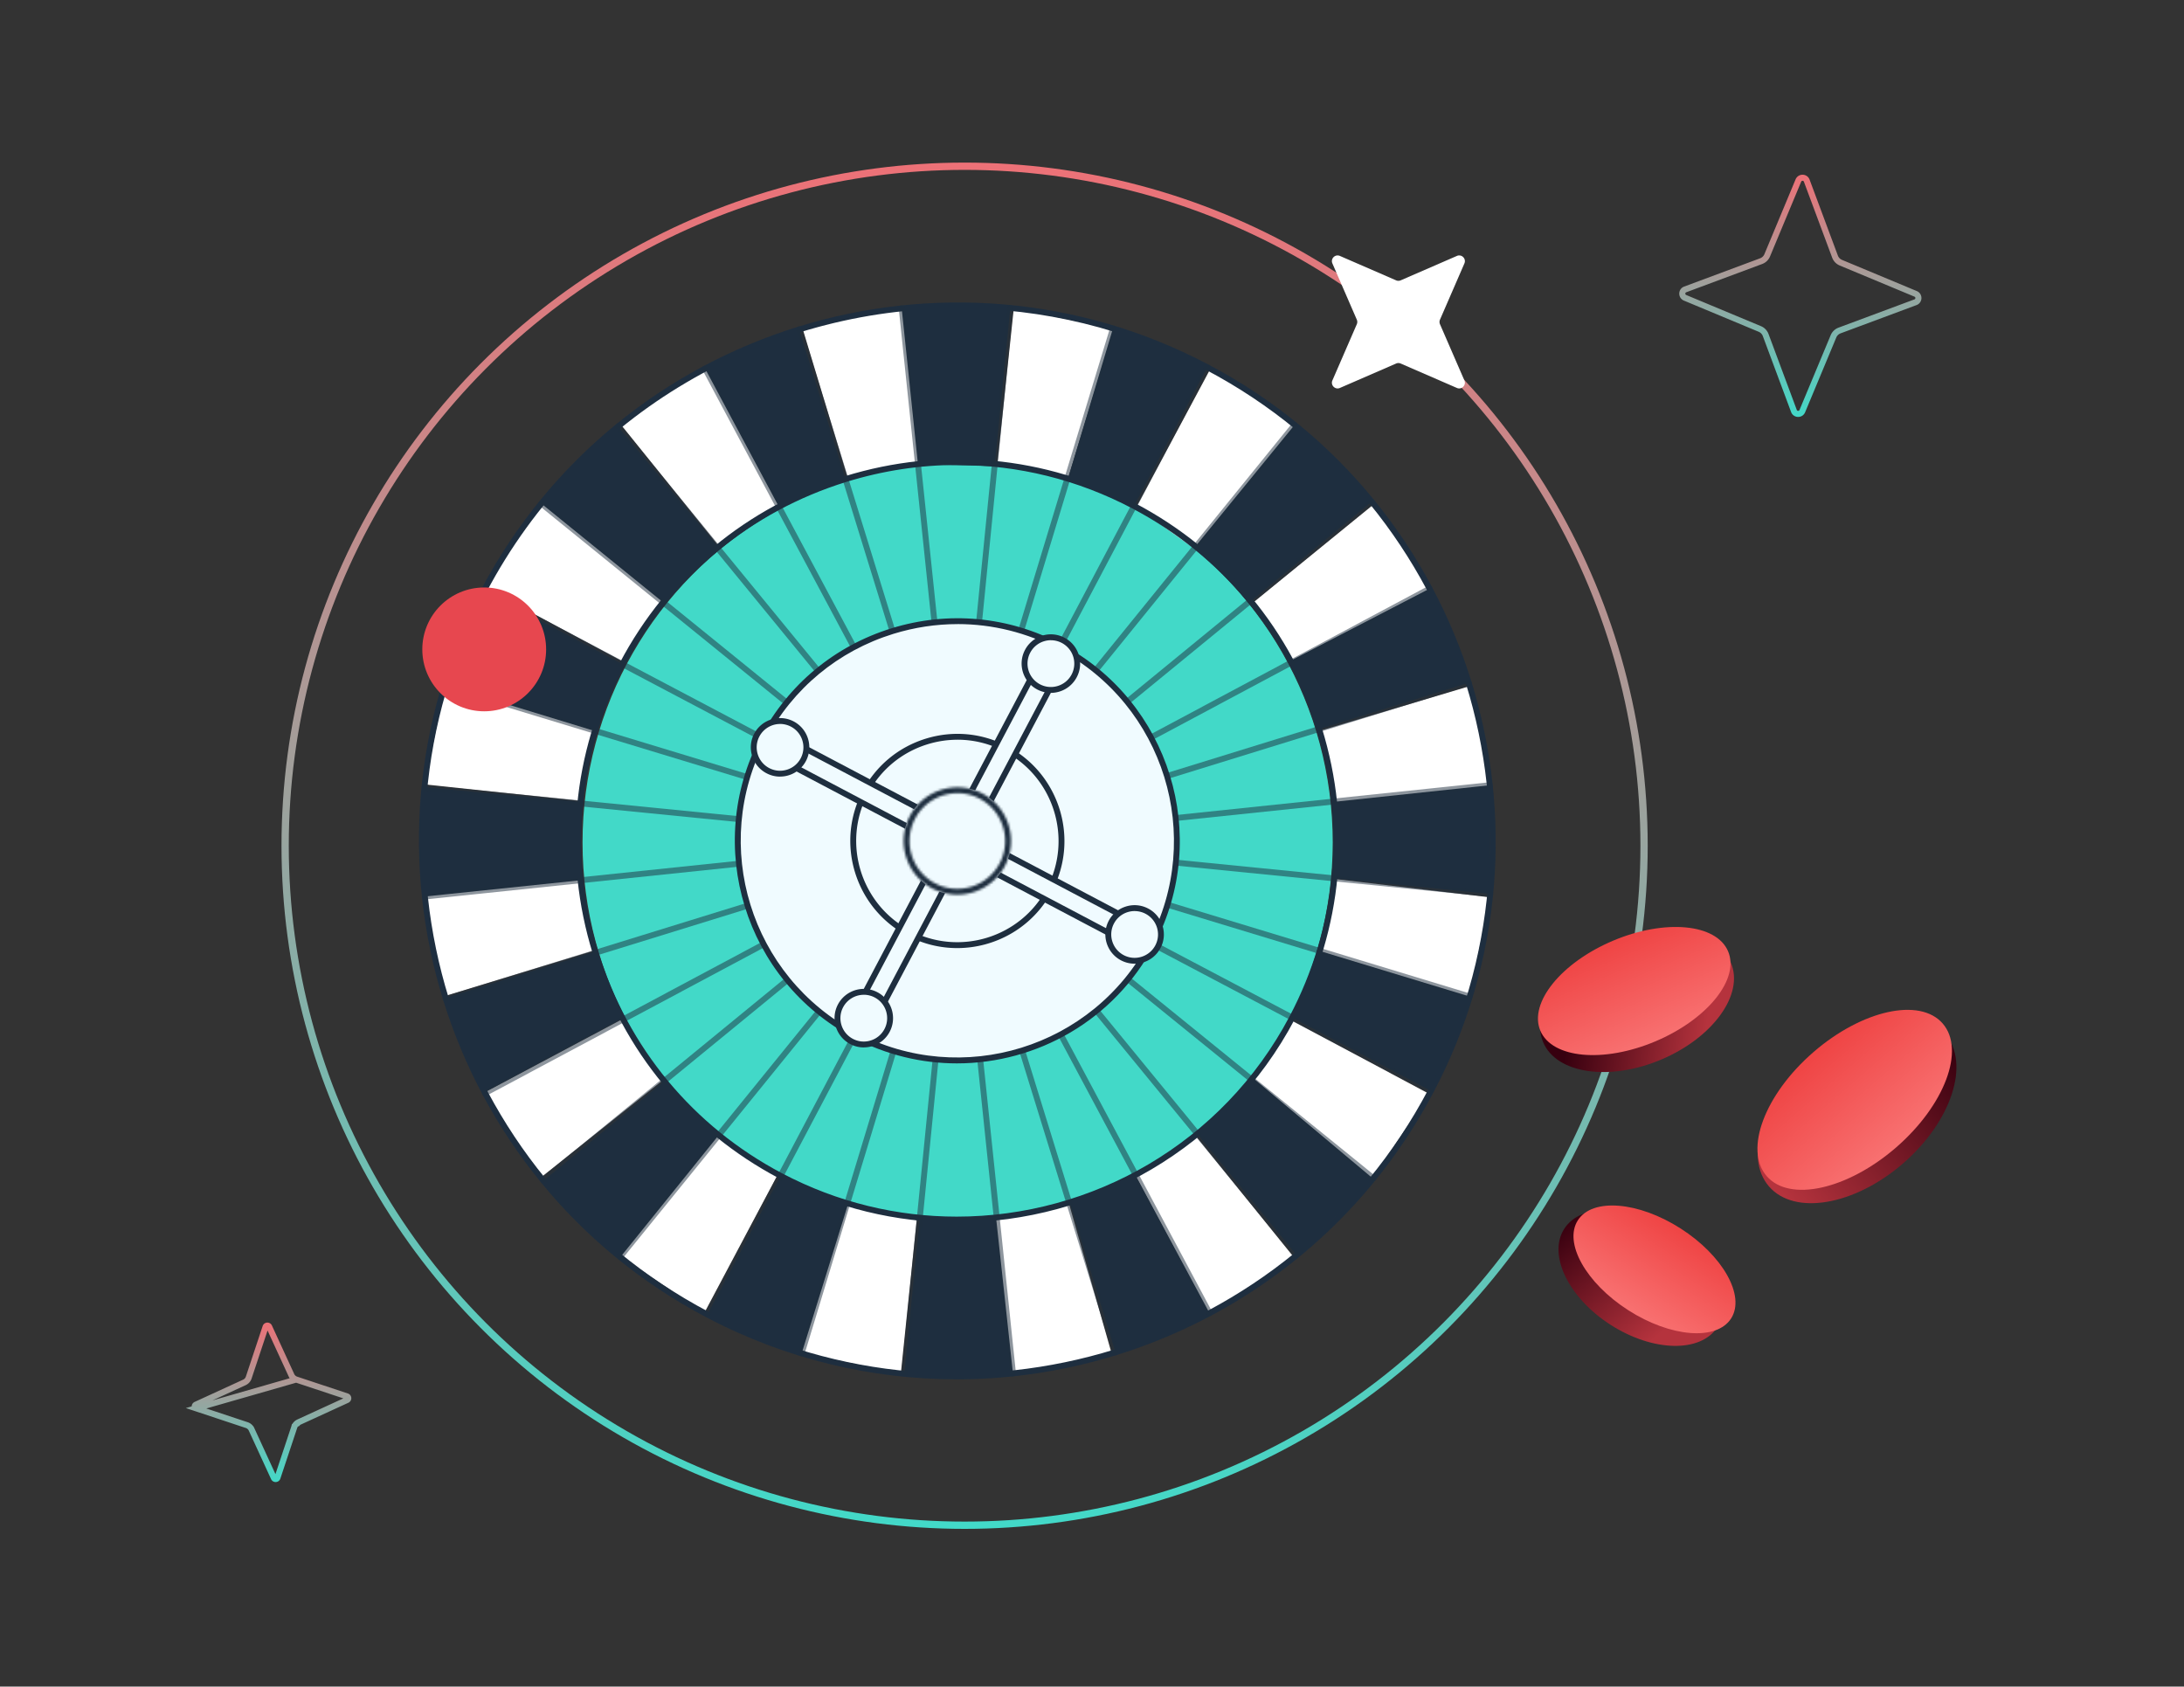 <svg width="900" height="695" fill="none" xmlns="http://www.w3.org/2000/svg"><rect width="100%" height="100%" fill="#333333" stroke="none"/><path d="M122.058 568.461h0a3.314 3.314 0 01-1.949-1.751l-.001-.003-9.19-19.99-.001-.003c-.31-.661-1.258-.598-1.484.079 0 0 0 0 0 0l-6.946 20.889-.004.011h0a3.308 3.308 0 01-1.752 1.946l-.004.002-20.01 9.183-.002.001c-.662.31-.6 1.254.078 1.48l41.265-11.844zm0 0l.011.004 20.907 6.937c.679.226.741 1.171.079 1.481l-.002.001-20.011 9.183-.002.001a3.311 3.311 0 00-1.753 1.947h-.001l-.003.011-6.946 20.889s0 0 0 0c-.226.677-1.174.74-1.485.078l-.001-.002-9.189-19.99-.002-.003a3.31 3.31 0 00-1.948-1.751h0l-.011-.004-20.907-6.938 41.264-11.844z" stroke="url(#a)" stroke-width="2.5"/><path d="M727.612 138.057l-.004-.011a4.374 4.374 0 00-2.405-2.491l-.003-.001-30.808-12.843-.003-.001c-1.559-.661-1.498-2.867.064-3.45l31.292-11.648h0l.011-.004a4.376 4.376 0 002.492-2.405l.001-.003 12.842-30.808.001-.003c.662-1.56 2.868-1.498 3.45.064l11.648 31.292.005.012a4.374 4.374 0 002.404 2.49l.003.002 30.809 12.842.003.001c1.559.662 1.498 2.868-.064 3.45l-31.293 11.648-.011.005a4.376 4.376 0 00-2.491 2.404l-.001.003-12.843 30.809-.001.003c-.661 1.559-2.867 1.498-3.45-.064l-11.648-31.293z" stroke="url(#b)" stroke-width="2.5"/><circle cx="397.5" cy="348.5" r="280" stroke="url(#c)" stroke-width="3"/><ellipse cx="394.629" cy="347.13" rx="154.571" ry="156.072" fill="#42D9C8"/><path d="M566.134 207.784l-50.092 40.803 16.217 24.61 57.056-30.375-23.181-35.038zM222.866 485.228l50.783-40.512-16.908-24.901-57.055 30.363 23.18 35.05zM182.511 410.696l62.385-19.002-6.419-31.029-64.359 6.007 8.393 44.024zM290.241 541.001l30.302-57.056-26.136-17.465-41.287 49.475 37.121 25.046zM175.051 323.229l64.262 6.819 5.789-29.164-61.67-18.833-8.381 41.178zM371.228 565.962l6.54-63.184-28.691-6.686-19.027 61.477 41.178 8.393zM200 242.241l56.959 30.532 18.094-26.742-50.54-41.698L200 242.241zM458.187 558.065l-17.682-62.143-31.998 5.704 5.85 64.662 43.83-8.223zM255.36 174.346l40.96 50.83 24.986-16.229-30.484-57.261-35.462 22.66zM533.228 518.133l-40.33-49.886-25.083 16.011 30.363 57.056 35.05-23.181zM330.462 134.475l18.845 62.373 31.671-6.031-6.322-64.105-44.194 7.763zM589 450.771l-57.008-30.423-17.634 26.148 49.596 41.384L589 450.771zM613.962 369.771l-64.19-7.594-6.019 29.891 61.816 18.881 8.393-41.178zM417.771 127.051l-6.806 64.262 29.103 5.946 18.881-61.827-41.178-8.381zM498.772 152l-30.533 56.959 25.688 18.385 42.498-50.952L498.772 152zM605.762 282.692l-61.21 18.264 5.426 31.719 65.182-6.068-9.398-43.915z" fill="#fff"/><path d="M458.635 135.335l-18.531 61.9 27.226 11.252 30.169-57.165-38.864-15.987zM330.365 557.665l19.281-62.033-27.976-11.119-30.157 57.165 38.852 15.987zM255.13 518.655l40.948-50.759-22.733-22.066-49.886 41.105 31.671 31.72zM417.432 565.998l-6.964-64.238-31.428.218-6.383 64.129 44.775-.109zM199.699 450.024l56.995-30.448-11.566-27.383-61.609 19.051 16.18 38.78zM498.469 541.17l-30.06-55.966-27.505 10.585 18.785 61.549 38.78-16.168zM175.015 369.432l64.262-6.709-.037-32.289-65.219-6.128.994 45.126zM566.001 485.81l-49.535-41.493-23.266 22.684 41.142 50.225 31.659-31.416zM182.705 282.172l62.433 19.075 11.554-27.468-57.37-30.266-16.617 38.659zM605.665 410.635l-61.379-18.639-11.772 27.335 57.165 30.169 15.986-38.865zM222.454 207.01l50.613 41.045 22.817-22.794-41.226-49.486-32.204 31.235zM613.997 323.568l-64.262 6.843.085 31.537 64.286 6.395-.109-44.775zM589.169 242.532l-57.383 29.757 11.796 28.122 61.756-19.099-16.169-38.78zM290.531 151.842l30.448 56.996 27.432-11.421-19.1-61.755-38.78 16.18zM371.567 127.014l6.71 64.274 31.586.788 6.564-66.031-44.86.969zM533.482 175.085l-40.391 49.474 22.297 23.205 50.528-41.626-32.434-31.053z" fill="#1E2E3F"/><path d="M394.13 568.372c-34.88 0-70.245-8.236-103.187-25.616-108.214-57.104-149.792-191.599-92.687-299.813 57.092-108.213 191.587-149.791 299.801-92.687 108.213 57.105 149.791 191.6 92.687 299.813-39.725 75.271-116.898 118.315-196.626 118.315l.012-.012zm.739-441.321c-78.856 0-155.181 42.559-194.469 117.019-56.475 107.026-15.357 240.056 91.681 296.531 107.027 56.474 240.057 15.357 296.531-91.682 56.475-107.027 15.357-240.057-91.682-296.543-32.567-17.186-67.568-25.337-102.061-25.337v.012z" fill="#1E2E3F"/><path d="M394.24 503.746c-24.719 0-49.789-5.837-73.127-18.155-37.146-19.608-64.444-52.502-76.846-92.638-12.402-40.137-8.442-82.695 11.154-119.841 19.608-37.145 52.502-64.443 92.639-76.845 40.124-12.414 82.695-8.442 119.84 11.154 37.145 19.608 64.444 52.502 76.846 92.639 12.402 40.136 8.442 82.695-11.154 119.84-28.147 53.35-82.841 83.846-139.352 83.846zm.448-312.154c-15.369 0-30.823 2.313-45.926 6.988-39.506 12.22-71.904 39.095-91.209 75.671-19.305 36.576-23.205 78.481-10.985 117.999 12.22 39.507 39.083 71.905 75.671 91.21 22.975 12.123 47.67 17.876 72.001 17.876 55.639 0 109.485-30.024 137.196-82.55 19.305-36.576 23.205-78.481 10.985-117.999-12.221-39.519-39.083-71.905-75.671-91.21-22.6-11.93-47.234-17.973-72.074-17.973l.012-.012z" fill="#1E2E3F"/><path opacity=".5" d="M589.678 450.711c-.194 0-.388-.049-.569-.146L198.752 244.578a1.207 1.207 0 01-.508-1.635 1.206 1.206 0 011.635-.509l390.356 205.988a1.206 1.206 0 01-.569 2.276l.012.013z" fill="#1E2E3F"/><path opacity=".5" d="M291.512 542.889c-.194 0-.388-.049-.569-.145a1.207 1.207 0 01-.509-1.635l205.988-390.357a1.208 1.208 0 011.635-.509c.593.315.823 1.042.508 1.635L292.578 542.247a1.214 1.214 0 01-1.078.642h.012z" fill="#1E2E3F"/><path opacity=".5" d="M459.688 558.549c-.52 0-.993-.339-1.15-.86L328.161 136.026a1.207 1.207 0 01.799-1.514 1.208 1.208 0 011.514.799l130.365 421.676a1.209 1.209 0 01-.799 1.514 1.29 1.29 0 01-.364.06l.012-.012z" fill="#1E2E3F"/><path opacity=".5" d="M183.662 412.9c-.521 0-.993-.339-1.163-.859a1.209 1.209 0 01.8-1.514l421.676-130.365a1.208 1.208 0 011.514.799 1.21 1.21 0 01-.8 1.514L184.013 412.84a1.234 1.234 0 01-.351.048v.012z" fill="#1E2E3F"/><path opacity=".5" d="M614.106 369.554h-.121l-439.2-43.685a1.209 1.209 0 01-1.09-1.32 1.23 1.23 0 011.32-1.09l439.2 43.685a1.206 1.206 0 01-.109 2.41z" fill="#1E2E3F"/><path opacity=".5" d="M372.658 567.318h-.121a1.21 1.21 0 01-1.09-1.32l43.685-439.225a1.224 1.224 0 011.32-1.09 1.21 1.21 0 011.09 1.32l-43.685 439.213a1.208 1.208 0 01-1.199 1.09v.012z" fill="#1E2E3F"/><path opacity=".5" d="M534.342 518.438c-.351 0-.702-.146-.932-.449L253.725 176.538a1.213 1.213 0 111.878-1.538l279.684 341.451a1.212 1.212 0 01-.17 1.708c-.23.182-.496.279-.763.279h-.012z" fill="#1E2E3F"/><path opacity=".5" d="M223.774 487.554c-.351 0-.702-.146-.932-.449a1.21 1.21 0 01.169-1.707l341.452-279.672a1.213 1.213 0 111.538 1.877L224.537 487.275c-.23.182-.496.279-.763.279z" fill="#1E2E3F"/><path opacity=".5" d="M565.928 486.694a1.22 1.22 0 01-.763-.267L222.321 208.463a1.213 1.213 0 01-.181-1.708 1.224 1.224 0 011.707-.182L566.691 484.55c.521.424.606 1.187.182 1.708-.242.29-.593.448-.945.448v-.012z" fill="#1E2E3F"/><path opacity=".5" d="M255.518 519.139c-.267 0-.533-.084-.763-.266a1.213 1.213 0 01-.182-1.708L532.55 174.321a1.224 1.224 0 011.707-.181c.521.424.606 1.187.182 1.707L256.463 518.691a1.237 1.237 0 01-.945.448z" fill="#1E2E3F"/><path opacity=".5" d="M417.433 567.208c-.618 0-1.139-.46-1.199-1.09l-45.865-438.983a1.21 1.21 0 011.077-1.332 1.211 1.211 0 011.333 1.078l45.877 438.983a1.21 1.21 0 01-1.078 1.332h-.121l-.024.012z" fill="#1E2E3F"/><path opacity=".5" d="M175.015 370.645c-.618 0-1.139-.46-1.199-1.09a1.21 1.21 0 011.078-1.332l438.983-45.878a1.21 1.21 0 11.254 2.41l-438.995 45.89h-.121z" fill="#1E2E3F"/><path opacity=".5" d="M605.665 411.847a1.15 1.15 0 01-.351-.049l-422.33-128.269a1.215 1.215 0 01.702-2.326l422.33 128.27c.642.194 1.005.872.811 1.514-.157.521-.641.86-1.162.86z" fill="#1E2E3F"/><path opacity=".5" d="M330.365 558.876a1.15 1.15 0 01-.351-.049 1.215 1.215 0 01-.811-1.514l128.269-422.33a1.216 1.216 0 012.326.703l-128.27 422.33c-.158.521-.642.86-1.163.86z" fill="#1E2E3F"/><path opacity=".5" d="M498.468 542.381c-.436 0-.847-.23-1.065-.642L289.465 152.412a1.202 1.202 0 01.497-1.635 1.207 1.207 0 011.635.497l207.937 389.327c.315.593.097 1.32-.496 1.635a1.207 1.207 0 01-.57.145z" fill="#1E2E3F"/><path opacity=".5" d="M199.843 451.68c-.437 0-.848-.23-1.066-.642a1.203 1.203 0 01.496-1.635L588.6 241.466a1.203 1.203 0 011.635.496c.315.594.097 1.32-.496 1.635L200.412 451.535a1.218 1.218 0 01-.569.145z" fill="#1E2E3F"/><path d="M458.486 410.488c35.336-35.336 35.336-92.626 0-127.962s-92.626-35.336-127.962 0-35.336 92.626 0 127.962 92.626 35.336 127.962 0z" fill="#F0FBFF"/><path d="M394.348 438.188c-14.413 0-29.031-3.403-42.644-10.585-44.714-23.593-61.9-79.183-38.308-123.898 11.433-21.667 30.618-37.581 54.016-44.812 23.399-7.23 48.215-4.929 69.882 6.504 44.715 23.593 61.901 79.183 38.308 123.898-16.411 31.101-48.312 48.893-81.254 48.893zm.266-181.014c-8.865 0-17.767 1.332-26.475 4.021-22.781 7.048-41.457 22.539-52.587 43.624-22.975 43.54-6.249 97.653 37.291 120.628 43.539 22.975 97.652 6.249 120.627-37.291 22.975-43.539 6.25-97.652-37.29-120.627-13.032-6.879-27.238-10.367-41.554-10.367l-.012.012z" fill="#1E2E3F"/><path d="M407.185 387.517c22.648-7.002 35.331-31.037 28.329-53.685-7.002-22.647-31.037-35.331-53.685-28.329-22.647 7.002-35.331 31.038-28.329 53.685 7.002 22.648 31.038 35.331 53.685 28.329z" fill="#F0FBFF"/><path d="M394.454 390.678a43.796 43.796 0 01-20.528-5.099c-21.522-11.36-29.794-38.102-18.434-59.623 5.499-10.428 14.728-18.082 25.991-21.57 11.264-3.476 23.205-2.374 33.633 3.136 21.522 11.361 29.794 38.102 18.433 59.624-7.896 14.969-23.253 23.532-39.107 23.532h.012zm.121-85.856c-4.142 0-8.296.617-12.365 1.877-10.646 3.294-19.366 10.525-24.574 20.383-10.73 20.335-2.919 45.623 17.416 56.354 20.347 10.73 45.623 2.918 56.353-17.428 10.731-20.335 2.919-45.623-17.415-56.354-6.092-3.209-12.717-4.844-19.415-4.844v.012z" fill="#1E2E3F"/><path d="M468.942 380.782l-142.708-75.304-4.126 7.819 142.708 75.305 4.126-7.82z" fill="#F0FBFF"/><path d="M464.812 389.816a1.2 1.2 0 01-.569-.145l-142.707-75.307a1.21 1.21 0 01-.508-1.635l4.129-7.812a1.207 1.207 0 011.635-.509l142.707 75.308c.278.145.496.412.593.714.097.303.061.642-.084.921l-4.13 7.812a1.215 1.215 0 01-1.078.641l.012.012zM323.74 312.789l140.563 74.181 2.992-5.668-140.563-74.181-2.992 5.668z" fill="#1E2E3F"/><path d="M331.044 313.019c-2.798 5.293-9.35 7.328-14.655 4.53-5.293-2.798-7.327-9.35-4.53-14.655 2.798-5.292 9.35-7.327 14.655-4.529s7.327 9.35 4.53 14.654z" fill="#F0FBFF"/><path d="M321.439 320.02c-1.937 0-3.851-.473-5.607-1.405-5.874-3.101-8.139-10.404-5.038-16.29 3.1-5.874 10.415-8.139 16.289-5.038 5.874 3.1 8.139 10.403 5.039 16.29a11.944 11.944 0 01-7.098 5.886 12.07 12.07 0 01-3.572.545l-.013.012zm.037-21.692a9.649 9.649 0 00-8.539 5.136c-2.482 4.699-.678 10.536 4.021 13.019a9.561 9.561 0 007.34.678 9.565 9.565 0 005.668-4.711c2.483-4.699.678-10.537-4.021-13.019a9.624 9.624 0 00-4.481-1.115l.012.012z" fill="#1E2E3F"/><path d="M477.141 390.108c-2.797 5.292-9.35 7.327-14.654 4.529-5.293-2.798-7.328-9.35-4.53-14.654 2.798-5.293 9.35-7.328 14.655-4.53 5.292 2.798 7.327 9.35 4.529 14.655z" fill="#F0FBFF"/><path d="M467.537 397.108c-1.889 0-3.815-.448-5.607-1.393-5.874-3.101-8.139-10.416-5.039-16.29a11.944 11.944 0 017.098-5.886 11.918 11.918 0 019.192.86 11.944 11.944 0 015.886 7.097 11.92 11.92 0 01-.86 9.193c-2.156 4.093-6.346 6.431-10.682 6.431l.012-.012zm.037-21.692c-.957 0-1.914.146-2.859.436a9.566 9.566 0 00-5.668 4.712c-2.483 4.699-.678 10.536 4.021 13.019 4.699 2.483 10.537.678 13.02-4.021a9.615 9.615 0 00.69-7.339 9.62 9.62 0 00-4.711-5.68 9.625 9.625 0 00-4.481-1.114l-.012-.013z" fill="#1E2E3F"/><path d="M428.782 272.078l-75.304 142.708 7.819 4.126 75.305-142.708-7.82-4.126z" fill="#F0FBFF"/><path d="M361.296 420.106c-.193 0-.387-.048-.569-.145l-7.812-4.13a1.207 1.207 0 01-.508-1.635l75.307-142.706c.146-.279.412-.497.715-.594.303-.097.642-.06.92.085l7.812 4.13c.594.315.824 1.042.509 1.635l-75.308 142.706a1.242 1.242 0 01-.714.594 1.24 1.24 0 01-.352.048v.012zm-6.176-5.837l5.668 2.991 74.181-140.574-5.668-2.992-74.181 140.575z" fill="#1E2E3F"/><path d="M365.57 424.586c2.775-5.304.725-11.854-4.579-14.63-5.305-2.775-11.854-.725-14.63 4.579-2.775 5.305-.725 11.855 4.579 14.63 5.304 2.775 11.854.725 14.63-4.579z" fill="#F0FBFF"/><path d="M355.943 431.612c-1.937 0-3.851-.473-5.607-1.405-5.874-3.101-8.139-10.404-5.038-16.29 3.1-5.874 10.415-8.139 16.289-5.038 5.874 3.1 8.139 10.403 5.039 16.29a11.944 11.944 0 01-7.098 5.886 12.07 12.07 0 01-3.572.545l-.013.012zm.037-21.691a9.648 9.648 0 00-8.539 5.135c-2.482 4.699-.678 10.536 4.021 13.019a9.561 9.561 0 007.34.678 9.565 9.565 0 005.668-4.711c2.483-4.699.678-10.537-4.021-13.019a9.624 9.624 0 00-4.481-1.115l.012.013z" fill="#1E2E3F"/><path d="M438.119 263.86c5.292 2.798 7.327 9.35 4.529 14.655-2.798 5.292-9.35 7.327-14.654 4.529-5.293-2.798-7.328-9.35-4.53-14.654 2.798-5.293 9.35-7.328 14.655-4.53z" fill="#F0FBFF"/><path d="M433.031 285.503c-1.889 0-3.815-.448-5.607-1.393-5.874-3.101-8.139-10.416-5.038-16.29a11.939 11.939 0 017.097-5.886 11.918 11.918 0 019.192.86 11.944 11.944 0 015.886 7.097 11.92 11.92 0 01-.86 9.193c-2.156 4.093-6.346 6.431-10.682 6.431l.012-.012zm.037-21.692c-.957 0-1.914.146-2.859.436a9.566 9.566 0 00-5.668 4.712c-2.482 4.699-.678 10.537 4.021 13.019 4.699 2.483 10.537.679 13.02-4.021a9.615 9.615 0 00.69-7.339 9.62 9.62 0 00-4.711-5.68 9.625 9.625 0 00-4.481-1.114l-.012-.013z" fill="#1E2E3F"/><path d="M409.781 332.698c7.633 8.424 6.992 21.442-1.433 29.076-8.424 7.634-21.442 6.992-29.076-1.432-7.634-8.425-6.992-21.443 1.432-29.076 8.425-7.634 21.443-6.993 29.077 1.432z" fill="#F0FBFF" stroke="#1E2E3F" stroke-width=".662"/><mask id="d" fill="#fff"><path d="M394.49 368.671c-3.476 0-7-.823-10.294-2.555-5.232-2.762-9.072-7.388-10.816-13.032a21.969 21.969 0 011.575-16.859c5.692-10.791 19.111-14.933 29.89-9.241 10.791 5.693 14.934 19.1 9.241 29.891-3.96 7.509-11.651 11.796-19.608 11.796h.012zm.073-41.82c-7.085 0-13.928 3.827-17.464 10.501a19.584 19.584 0 00-1.405 15.018 19.54 19.54 0 009.628 11.602c9.604 5.075 21.546 1.381 26.621-8.236 5.074-9.604 1.38-21.545-8.236-26.62a19.634 19.634 0 00-9.156-2.277l.012.012z"/></mask><path d="M394.49 368.671c-3.476 0-7-.823-10.294-2.555-5.232-2.762-9.072-7.388-10.816-13.032a21.969 21.969 0 011.575-16.859c5.692-10.791 19.111-14.933 29.89-9.241 10.791 5.693 14.934 19.1 9.241 29.891-3.96 7.509-11.651 11.796-19.608 11.796h.012zm.073-41.82c-7.085 0-13.928 3.827-17.464 10.501a19.584 19.584 0 00-1.405 15.018 19.54 19.54 0 009.628 11.602c9.604 5.075 21.546 1.381 26.621-8.236 5.074-9.604 1.38-21.545-8.236-26.62a19.634 19.634 0 00-9.156-2.277l.012.012z" fill="#F0FBFF"/><path d="M384.196 366.116l-3.401 6.443.011.005 3.39-6.448zm-9.241-29.891l6.44 3.407.004-.008-6.444-3.399zm29.89-9.241l-3.402 6.443.003.001 3.399-6.444zm9.241 29.891l-6.443-3.399h-.001l6.444 3.399zm-19.523-30.024v7.285h17.569l-12.414-12.432-5.155 5.147zm-17.464 10.501l-6.438-3.412-.003.007 6.441 3.405zm8.223 26.62l3.404-6.441-.012-.006-3.392 6.447zm26.621-8.236l-6.442-3.403-.002.003 6.444 3.4zm-8.236-26.62l3.4-6.443-.004-.002-3.396 6.445zm-9.156-2.277v-7.285h-17.569l12.413 12.433 5.156-5.148zm-.061 34.547c-2.317 0-4.675-.547-6.904-1.719l-6.78 12.897a29.34 29.34 0 0013.684 3.392v-14.57zm-6.894-1.713c-3.525-1.861-6.082-4.945-7.255-8.74l-13.921 4.302c2.315 7.493 7.437 13.662 14.375 17.324l6.801-12.886zm-7.255-8.74c-1.174-3.8-.801-7.795 1.054-11.301l-12.88-6.813c-3.668 6.934-4.409 14.928-2.095 22.416l13.921-4.302zm1.058-11.309c3.814-7.23 12.824-10.011 20.044-6.197l6.804-12.885c-14.337-7.571-32.165-2.068-39.736 12.284l12.888 6.798zm20.047-6.196c7.23 3.814 10.013 12.813 6.197 20.048l12.887 6.798c7.568-14.347 2.067-32.162-12.286-39.733l-6.798 12.887zm6.196 20.048c-2.645 5.016-7.791 7.91-13.164 7.91v14.57c10.542 0 20.777-5.68 26.052-15.682l-12.888-6.798zm-13.164 22.48h.012v-14.57h-.012v14.57zm.085-56.39c-9.678 0-19.054 5.227-23.902 14.374l12.875 6.823c2.225-4.199 6.535-6.627 11.027-6.627v-14.57zm-23.905 14.381a26.876 26.876 0 00-1.926 20.57l13.923-4.295a12.308 12.308 0 01.884-9.466l-12.881-6.809zm-1.926 20.57a26.833 26.833 0 0013.198 15.903l6.784-12.895a12.26 12.26 0 01-6.059-7.303l-13.923 4.295zm13.187 15.896c13.168 6.958 29.516 1.894 36.467-11.276l-12.887-6.801c-3.199 6.062-10.734 8.386-16.773 5.195l-6.807 12.882zm36.465-11.273c6.958-13.169 1.894-29.517-11.277-36.467l-6.8 12.886c6.062 3.199 8.386 10.734 5.194 16.774l12.883 6.807zm-11.281-36.469a26.914 26.914 0 00-12.552-3.117v14.57c1.926 0 3.907.461 5.76 1.437l6.792-12.89zm-17.708 9.316l.013.012 10.31-10.295-.012-.012-10.311 10.295z" fill="#1E2E3F" mask="url(#d)"/><circle cx="199.54" cy="267.593" fill="#E7474F" r="25.512"/><path d="M577.199 115.524l23.176-10.067c1.943-.843 3.933 1.124 3.09 3.09l-10.066 23.176a2.363 2.363 0 000 1.873l10.066 23.176c.843 1.943-1.124 3.933-3.09 3.091l-23.176-10.067a2.371 2.371 0 00-1.873 0l-23.176 10.067c-1.943.842-3.933-1.124-3.09-3.091l10.066-23.176a2.363 2.363 0 000-1.873l-10.066-23.176c-.843-1.943 1.123-3.933 3.09-3.09l23.176 10.067a2.371 2.371 0 001.873 0z" fill="#fff"/><ellipse cx="674.614" cy="413.136" rx="42" ry="25.5" transform="rotate(-22.913 674.614 413.136)" fill="url(#e)"/><ellipse cx="673.446" cy="408.372" rx="42" ry="22.5" transform="rotate(-22.913 673.446 408.372)" fill="url(#f)"/><ellipse cx="676.174" cy="526.593" rx="37.5" ry="23" transform="rotate(32.639 676.174 526.593)" fill="url(#g)"/><ellipse cx="765.265" cy="457.473" rx="48" ry="29" transform="rotate(-40.92 765.265 457.473)" fill="url(#h)"/><ellipse cx="681.792" cy="523.067" rx="37.5" ry="20" transform="rotate(32.639 681.792 523.067)" fill="url(#i)"/><ellipse cx="764.3" cy="453.207" rx="48" ry="26" transform="rotate(-40.92 764.3 453.207)" fill="url(#j)"/><defs><linearGradient id="a" x1="111.885" y1="545" x2="111.885" y2="610.708" gradientUnits="userSpaceOnUse"><stop stop-color="#ED7177"/><stop offset="1" stop-color="#42D9C8"/></linearGradient><linearGradient id="b" x1="741.901" y1="72" x2="741.901" y2="171.803" gradientUnits="userSpaceOnUse"><stop stop-color="#ED7177"/><stop offset="1" stop-color="#42D9C8"/></linearGradient><linearGradient id="c" x1="397.5" y1="67" x2="397.5" y2="630" gradientUnits="userSpaceOnUse"><stop stop-color="#ED7177"/><stop offset="1" stop-color="#42D9C8"/></linearGradient><linearGradient id="e" x1="640.819" y1="417.962" x2="689.091" y2="446.993" gradientUnits="userSpaceOnUse"><stop stop-color="#37000F"/><stop offset="1" stop-color="#B5333D"/></linearGradient><linearGradient id="f" x1="673.446" y1="385.872" x2="673.446" y2="430.872" gradientUnits="userSpaceOnUse"><stop stop-color="#EF4444"/><stop offset="1" stop-color="#F87171"/></linearGradient><linearGradient id="g" x1="635.067" y1="533.433" x2="692.362" y2="551.229" gradientUnits="userSpaceOnUse"><stop stop-color="#37000F"/><stop offset="1" stop-color="#B5333D"/></linearGradient><linearGradient id="h" x1="812.791" y1="477.988" x2="718.936" y2="475.13" gradientUnits="userSpaceOnUse"><stop stop-color="#37000F"/><stop offset="1" stop-color="#B5333D"/></linearGradient><linearGradient id="i" x1="681.792" y1="503.067" x2="681.792" y2="543.067" gradientUnits="userSpaceOnUse"><stop stop-color="#EF4444"/><stop offset="1" stop-color="#F87171"/></linearGradient><linearGradient id="j" x1="764.3" y1="427.207" x2="764.3" y2="479.207" gradientUnits="userSpaceOnUse"><stop stop-color="#EF4444"/><stop offset="1" stop-color="#F87171"/></linearGradient></defs></svg>